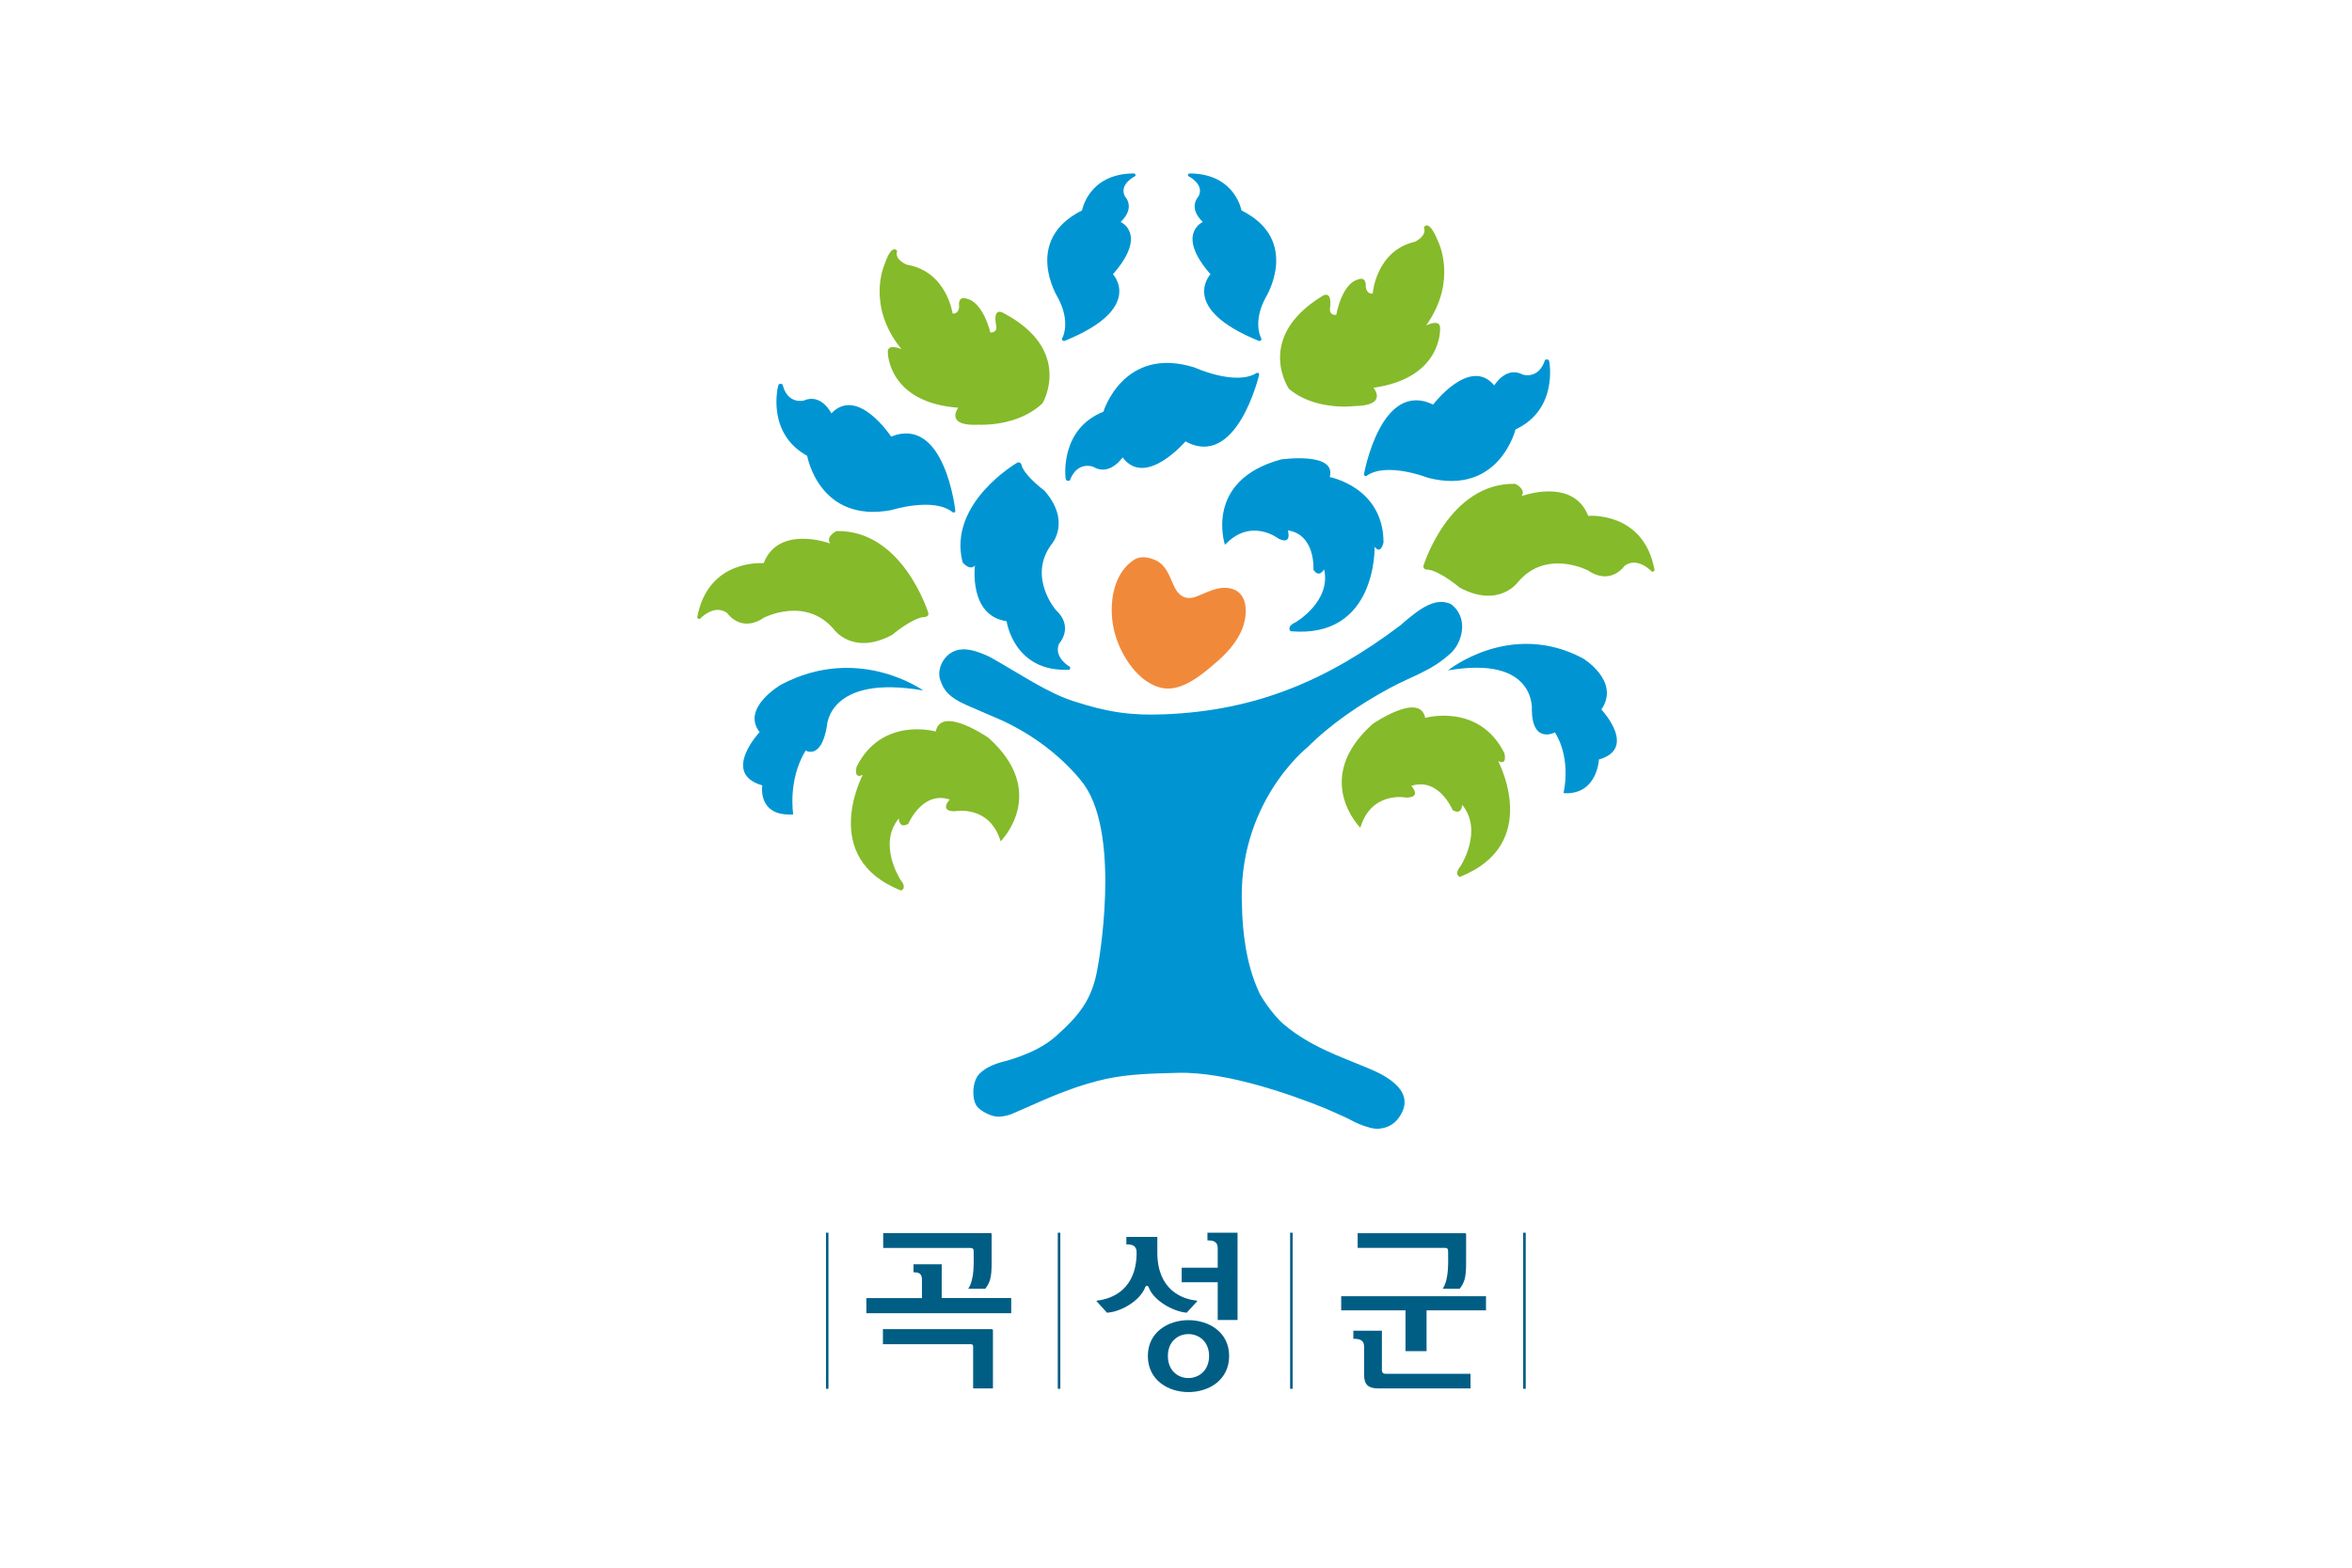 <svg xmlns="http://www.w3.org/2000/svg" width="300mm" height="200mm" viewBox="0 0 300 200"><path d="M188.32 26.637h300v200h-300z" style="opacity:1;fill:#fff;fill-opacity:1;fill-rule:nonzero;stroke:none;stroke-width:4.318;stroke-linecap:square;stroke-linejoin:bevel;stroke-miterlimit:4;stroke-dasharray:none;stroke-dashoffset:0;stroke-opacity:1" transform="translate(-188.32 -26.637)"/><g style="fill-rule:evenodd"><path d="M109.211 1350.63v-15.26h.242v15.26zM123.594 1350.59v-4.11c0-.12-.06-.21-.211-.21h-8.606v-1.47h10.636c.073 0 .117.04.117.13v5.66zm-10.435-7.35v-1.48h5.433v-1.82c0-.63-.373-.7-.825-.7v-.78h2.757v3.3h6.793v1.48zm9.958-2.39c.626-.95.53-2.54.53-3.65 0-.25-.075-.34-.339-.34h-8.504v-1.45h10.473c.096 0 .124.02.124.13v2.82c0 1.5-.191 1.91-.621 2.49zM140.671 1347.42c0-4.67 7.944-4.67 7.944 0 0 2.36-1.987 3.53-3.975 3.53-1.982 0-3.969-1.17-3.969-3.53m1.958 0c0 2.9 4.027 2.86 4.027 0 0-1.42-1.008-2.14-2.016-2.14-1.007 0-2.011.71-2.011 2.14m4.871-3.52v-3.69h-3.522v-1.42h3.522v-1.92c0-.67-.495-.75-1.004-.75v-.75h2.942v8.53zm-6.75-3.2c-.07-.18-.264-.18-.336 0-.497 1.31-2.348 2.41-3.736 2.49l-1.024-1.13.025-.05c1.547-.16 3.894-1.13 3.894-4.7 0-.71-.462-.8-1.003-.8v-.73h3.027v1.53c0 3.6 2.365 4.56 3.882 4.7l.024.05-1.038 1.13c-1.319-.11-3.245-1.18-3.715-2.49M169.491 1340.85c.623-.95.528-2.54.528-3.65 0-.26-.073-.35-.339-.35h-8.502v-1.43h10.479c.094 0 .121.01.121.13v2.81c0 1.49-.191 1.9-.626 2.49zM165.855 1346.95v-3.99h-6.286v-1.38h14.152v1.38h-5.809v3.99z" style="fill:#005e85;stroke:none" transform="matrix(1.305 0 0 1.305 -37.166 -1585.393)"/><path d="M161.808 1349.28v-2.76c0-.72-.537-.78-1.051-.78v-.79h2.79v3.89c0 .2.137.32.31.32h8.353v1.43h-9.043c-.931 0-1.359-.36-1.359-1.31M131.866 1350.63v-15.26h.25v15.26zM154.576 1350.63v-15.26h.248v15.26zM177.354 1335.37v15.26h.252v-15.26z" style="fill:#005e85;stroke:none" transform="matrix(1.305 0 0 1.305 -37.166 -1585.393)"/><path d="M142.032 1282.11c-2.348-.52-4.006-3.21-4.591-5.35-.636-2.34-.363-5.69 1.864-7.16.995-.66 2.331.14 2.354.15.903.56 1.185 1.63 1.624 2.51.428.87 1.098 1.27 2.036.95.971-.35 1.936-.94 3.006-.88 2.296.13 2.164 2.73 1.463 4.26-.53 1.15-1.404 2.12-2.343 2.94-1.244 1.07-3.008 2.64-4.8 2.64a3 3 0 0 1-.613-.06" style="fill:#f1893a;stroke:none" transform="matrix(1.305 0 0 1.305 -37.166 -1585.393)"/><path d="M112.813 1290.6c-.947.49-.607-.78-.607-.78 2.47-4.95 7.736-3.45 7.736-3.45.52-2.6 5.153.62 5.153.62 5.973 5.35 1.188 10.12 1.188 10.12-1.097-3.63-4.492-2.94-4.492-2.94-1.575 0-.484-1.15-.484-1.15-2.688-.88-4.05 2.38-4.05 2.38-.926.53-.926-.53-.926-.53-2.108 2.55.182 6.03.182 6.03.658.81.041 1.02.041 1.02-8.093-3.18-3.741-11.32-3.741-11.32M171.21 1299.57s2.291-3.48.177-6.04c0 0 0 1.07-.92.53 0 0-1.364-3.26-4.052-2.37 0 0 1.096 1.14-.49 1.14 0 0-3.396-.69-4.488 2.95 0 0-4.787-4.77 1.188-10.13 0 0 4.636-3.22 5.157-.61 0 0 5.257-1.5 7.732 3.44 0 0 .342 1.26-.607.78 0 0 4.356 8.14-3.74 11.32 0 0-.612-.2.043-1.01M122.14 1254.72c-6.828-.5-6.88-5.35-6.88-5.35-.136-1.02 1.329-.38 1.329-.38-3.441-4.21-1.689-8.18-1.689-8.18.759-2.3 1.268-1.41 1.268-1.41-.298.86.954 1.34.954 1.34 3.89.64 4.47 4.78 4.47 4.78.65.03.633-.7.633-.7-.127-1.11.706-.77.706-.77 1.65.32 2.348 3.32 2.348 3.32.738-.01.573-.64.573-.64-.377-1.98.704-1.27.704-1.27 6.882 3.63 3.832 8.81 3.832 8.81-2.434 2.34-6.211 2.11-6.211 2.11-.168.01-.326.01-.469.01-2.835 0-1.568-1.67-1.568-1.67M154.462 1252.88s-3.396-4.98 3.229-9.06c0 0 1.035-.77.782 1.23 0 0-.118.63.616.6 0 0 .499-3.04 2.137-3.47 0 0 .796-.39.744.71 0 0 .04.74.679.67 0 0 .298-4.18 4.134-5.07 0 0 1.218-.56.866-1.4 0 0 .452-.93 1.365 1.31 0 0 2.003 3.85-1.143 8.28 0 0 1.419-.73 1.362.3 0 0 .258 4.83-6.512 5.79 0 0 1.524 1.76-1.924 1.79 0 0-.356.05-.915.05-1.271 0-3.626-.23-5.42-1.73M119.22 1274.8s-2.504-8.16-8.982-8.02c0 0-1.094.52-.62 1.21 0 0-5.025-1.87-6.499 1.93 0 0-5.466-.48-6.497 5.33 0 0 .048.12.262.12 0 0 1.373-1.52 2.667-.58 0 0 1.332 1.99 3.582.46 0 0 4.077-2.13 6.844 1.13 0 0 1.846 2.62 5.709.54 0 0 1.835-1.56 3.054-1.74 0 0 .549.05.48-.38" style="fill:#85ba2a;stroke:none" transform="matrix(1.305 0 0 1.305 -37.166 -1585.393)"/><path d="M155.101 1275.7s3.522-2.04 2.795-5.19c0 0-.472.92-1.04.05 0 0 .229-3.44-2.502-3.85 0 0 .457 1.49-.925.8 0 0-2.671-2.1-5.222.61 0 0-2.106-6.27 5.466-8.34 0 0 5.467-.8 4.779 1.72 0 0 5.247.98 5.252 6.39 0 0-.25 1.25-.869.42 0 0 .252 9.02-8.219 8.26 0 0-.452-.45.485-.87M102.989 1291.64c-4.065-1.16-.265-5.21-.265-5.21-1.841-2.35 2.083-4.63 2.083-4.63 7.56-4.01 13.907.56 13.907.56-9.243-1.6-9.406 3.45-9.406 3.45-.556 3.38-2.084 2.42-2.084 2.42-1.769 2.89-1.215 6.25-1.215 6.25-.127 0-.246.01-.36.01-3.147 0-2.66-2.85-2.66-2.85M181.294 1292.39s.83-3.22-.83-5.93c0 0-2.215 1.18-2.262-2.19 0 0 .473-5.37-8.195-3.87 0 0 6.101-4.95 13.185-1.18 0 0 3.698 2.22 1.807 5 0 0 3.57 3.8-.242 4.89 0 0-.133 3.3-3.183 3.3-.089 0-.181-.01-.28-.02M134.239 1235.43s.611-3.53 4.921-3.61c0 0 .376-.06.299.24 0 0-1.663.8-1.023 2.01 0 0 1.074 1.06-.425 2.49 0 0 2.702 1.18-.752 5.11 0 0 3.161 3.34-4.76 6.53 0 0-.378-.03-.139-.4 0 0 .779-1.53-.505-3.88 0 0-3.456-5.57 2.384-8.49M149.823 1235.43s-.619-3.53-4.927-3.61c0 0-.377-.06-.298.24 0 0 1.665.8 1.021 2.01 0 0-1.077 1.06.425 2.49 0 0-2.7 1.18.75 5.11 0 0-3.157 3.34 4.762 6.53 0 0 .377-.03.137-.4 0 0-.773-1.53.51-3.88 0 0 3.455-5.57-2.38-8.49M133.045 1261.83s-.4.17-.414-.24c0 0-.627-4.75 3.694-6.48 0 0 1.972-6.51 8.92-4.32 0 0 4.013 1.83 6.064.53 0 0 .243-.08.243.16 0 0-2.16 9.3-7.207 6.53 0 0-3.894 4.59-6.145 1.56 0 0-1.241 1.9-2.878.92 0 0-1.543-.61-2.277 1.34M179.491 1250.05s.383-.21.421.2c0 0 .875 4.65-3.303 6.59 0 0-1.599 6.52-8.557 4.73 0 0-4.051-1.59-6.008-.19 0 0-.232.08-.247-.16 0 0 1.634-9.27 6.756-6.81 0 0 3.598-4.74 5.979-1.87 0 0 1.122-1.93 2.786-1.06 0 0 1.547.52 2.173-1.43M104.965 1252.44s-.379-.22-.435.18c0 0-1.185 4.58 2.842 6.8 0 0 1.153 6.62 8.216 5.31 0 0 4.151-1.31 6.007.21 0 0 .226.1.261-.13 0 0-1-9.37-6.277-7.27 0 0-3.266-4.97-5.838-2.27 0 0-.987-2.01-2.706-1.25 0 0-1.585.42-2.07-1.58M127.909 1260.09s-6.821 3.94-5.346 9.74c0 0 .683.88 1.206.31 0 0-.636 4.91 3.096 5.45 0 0 .703 5.03 6.141 4.74 0 0 .111-.07.056-.27 0 0-1.645-.92-1.071-2.27 0 0 1.517-1.62-.332-3.32 0 0-2.767-3.23-.401-6.4 0 0 1.968-2.2-.701-5.25 0 0-1.792-1.32-2.206-2.39 0 0-.065-.5-.442-.34" style="fill:#0095d2;stroke:none" transform="matrix(1.305 0 0 1.305 -37.166 -1585.393)"/><path d="M167.607 1270.17s2.499-8.15 8.98-8.01c0 0 1.092.52.614 1.2 0 0 5.027-1.87 6.51 1.93 0 0 5.459-.48 6.488 5.33 0 0-.049.13-.26.13 0 0-1.38-1.52-2.669-.58 0 0-1.334 1.99-3.587.45 0 0-4.075-2.12-6.833 1.14 0 0-1.853 2.61-5.711.54 0 0-1.834-1.57-3.06-1.75 0 0-.543.05-.472-.38" style="fill:#85ba2a;stroke:none" transform="matrix(1.305 0 0 1.305 -37.166 -1585.393)"/><path d="M154.007 1315.04c2.528 2.11 5.215 3.01 8.183 4.24 1.996.82 4.763 2.37 3.023 4.83-.891 1.27-2.337 1.09-2.337 1.09-.571-.06-1.618-.42-2.294-.81-.641-.35-1.491-.68-2.577-1.18-3.102-1.25-9.565-3.6-14.4-3.47-2.367.07-4.66.09-6.993.59-2.503.54-4.913 1.51-7.313 2.59-.636.29-1.17.5-1.812.79-.488.23-1.249.37-1.732.29-.569-.1-1.366-.51-1.725-.91-.535-.59-.556-2.07-.073-2.92 0 0 .456-1 2.682-1.55 0 0 .833-.21 1.677-.54.854-.33 2.254-.91 3.411-1.96 2.195-1.98 3.54-3.51 4.063-6.81 0 0 2.288-12.42-1.283-17.65 0 0-2.68-3.96-8.316-6.47-1.005-.45-2.147-.91-3.309-1.43-1.66-.75-2.17-1.42-2.505-2.43-.242-.71.009-1.49.375-2 .891-1.27 2.332-.96 2.332-.96.567.05 1.617.42 2.298.8 2.732 1.53 5.419 3.39 7.973 4.22 3.417 1.12 5.736 1.43 8.925 1.3 8.989-.35 15.953-3.33 23.077-8.7 0 0 .681-.62 1.5-1.23.986-.73 2.195-1.4 3.408-.86 0 0 1.494.91 1.04 2.97-.161.72-.548 1.4-1.002 1.82-1.868 1.75-3.799 2.25-6.032 3.46-2.906 1.58-5.716 3.48-8.06 5.82 0 0-6.897 5.47-6.33 15.66 0 0 0 3.06.819 5.94.21.74.503 1.58.916 2.46 0 0 1.079 1.91 2.391 3.01" style="fill:#0095d2;stroke:none" transform="matrix(1.305 0 0 1.305 -37.166 -1585.393)"/></g></svg>